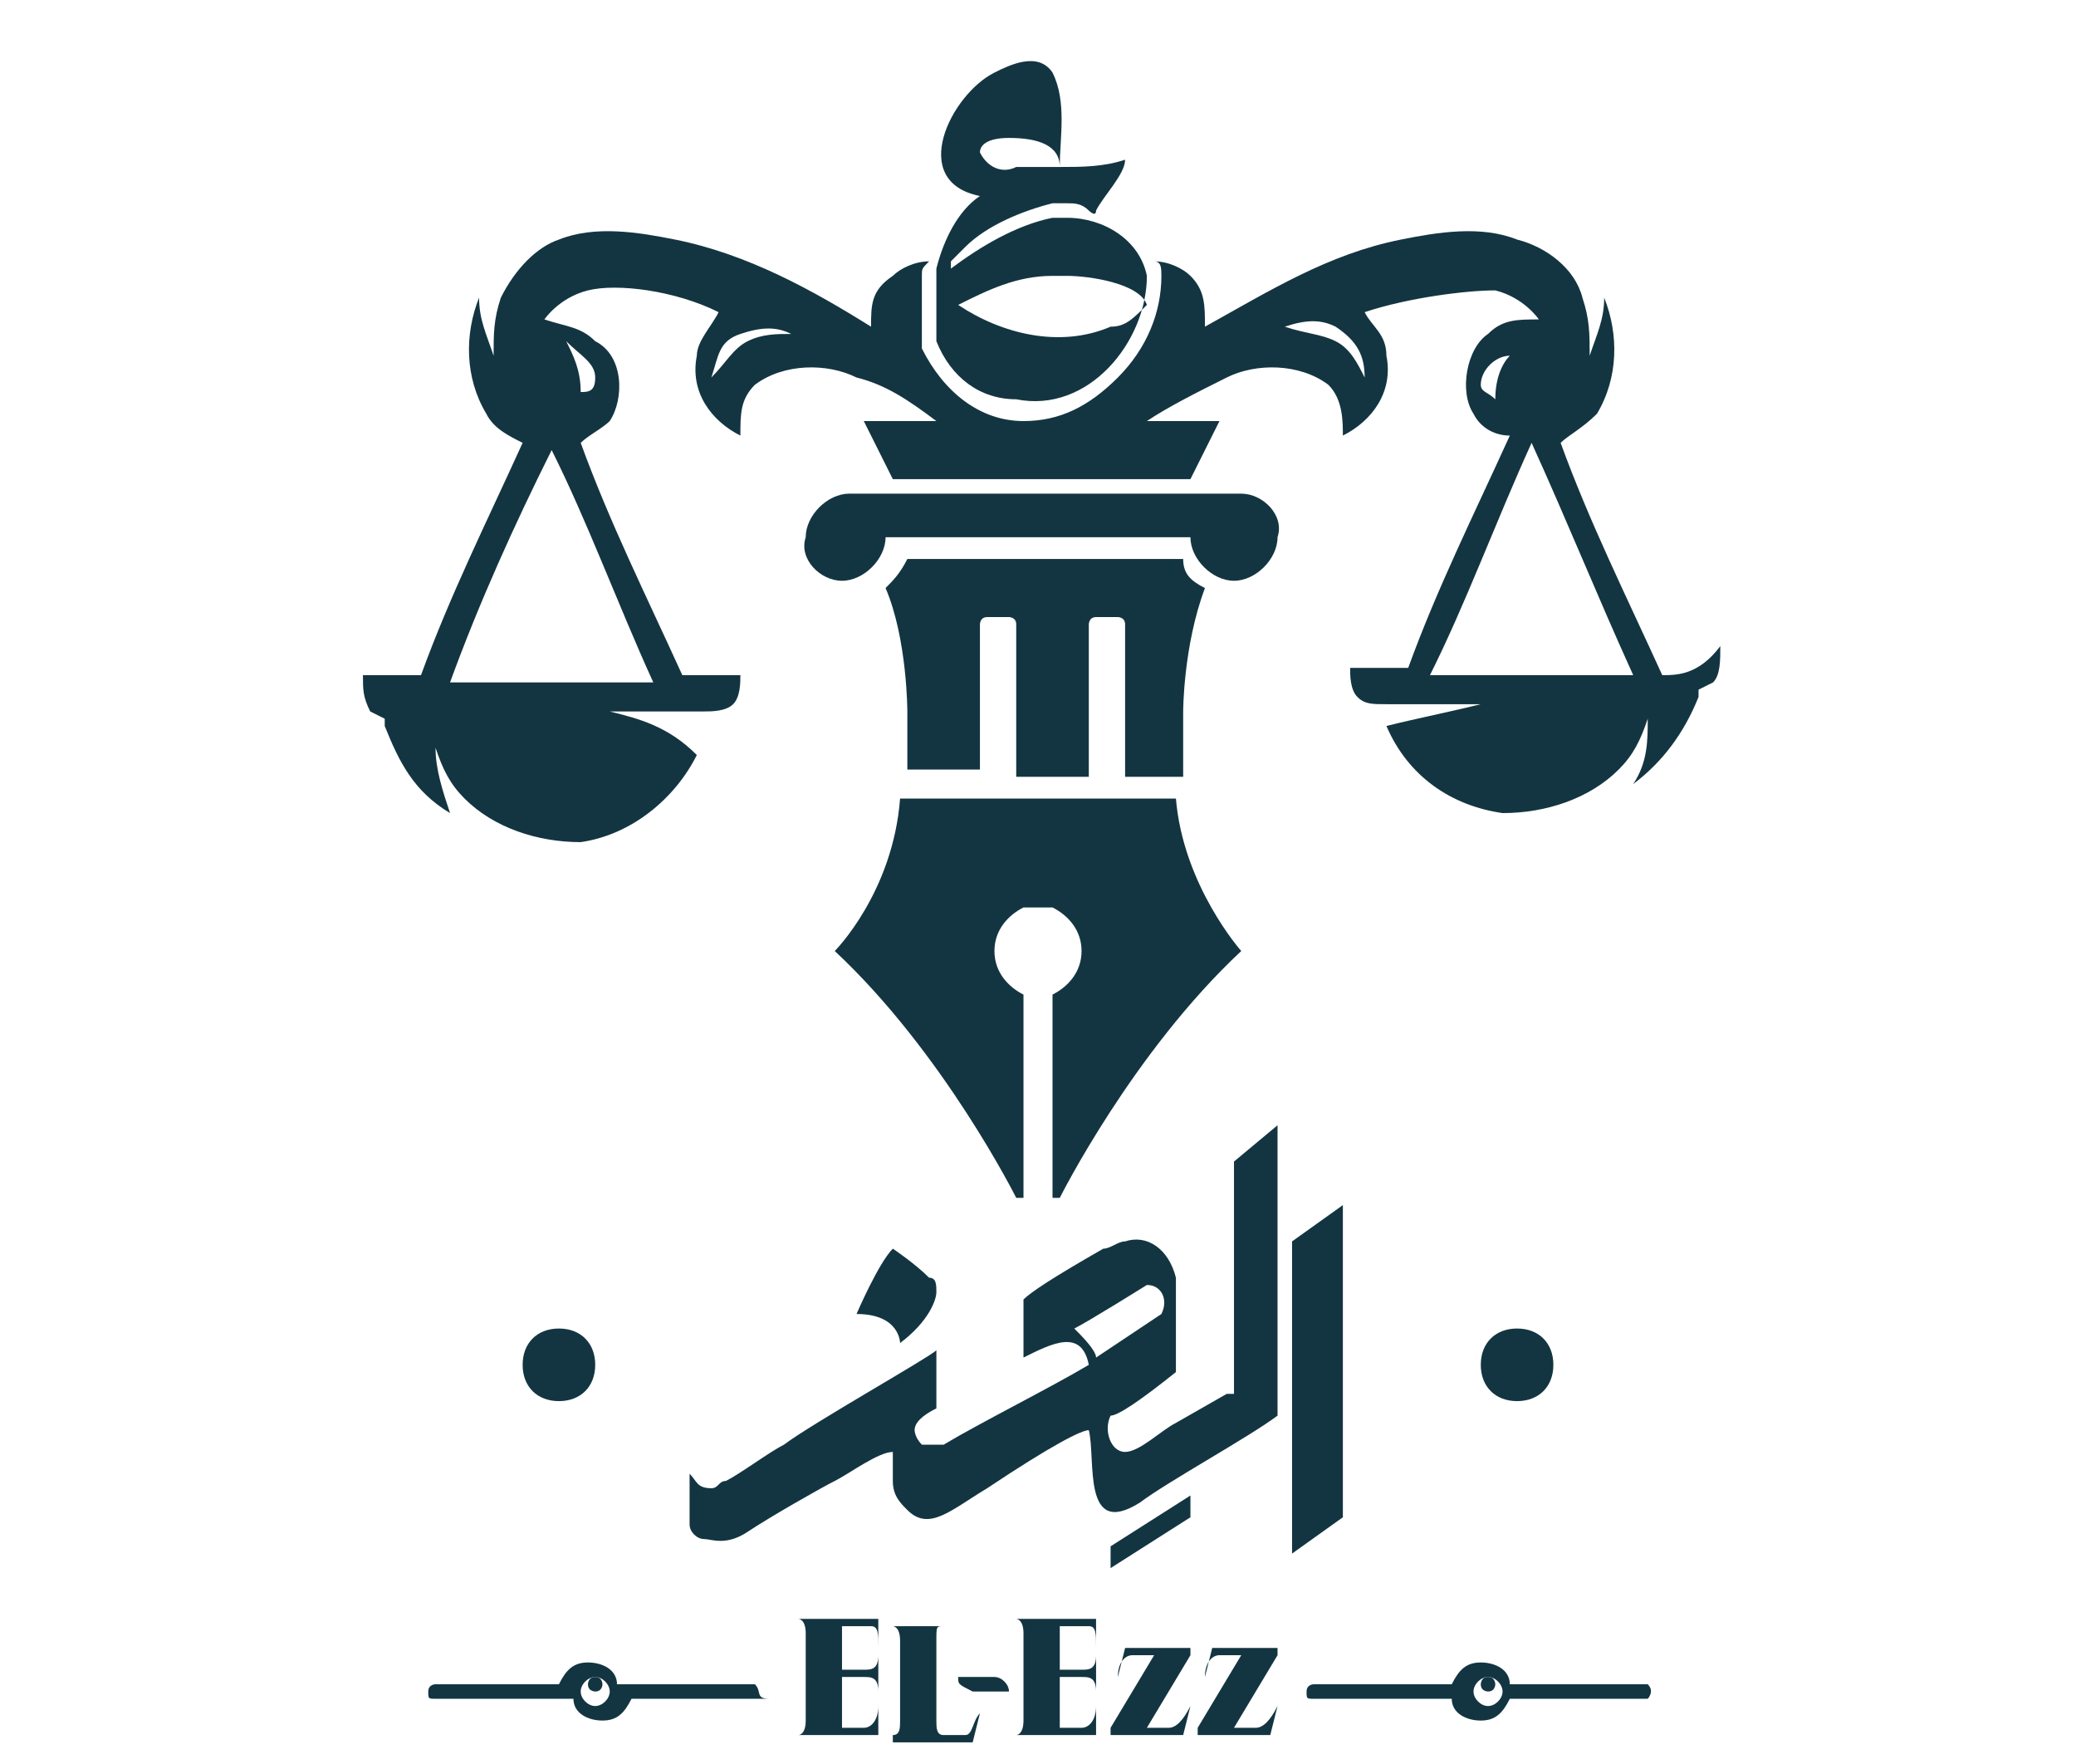 <?xml version="1.0" encoding="utf-8"?>
<!-- Generator: Adobe Illustrator 24.2.1, SVG Export Plug-In . SVG Version: 6.00 Build 0)  -->
<svg version="1.1" id="Layer_1" xmlns="http://www.w3.org/2000/svg" xmlns:xlink="http://www.w3.org/1999/xlink" x="0px" y="0px"
	 viewBox="0 0 28.6 24.3" style="enable-background:new 0 0 28.6 24.3;" xml:space="preserve">
<style type="text/css">
	.st0{fill-rule:evenodd;clip-rule:evenodd;fill:#BF6C5A;}
	.st1{fill:#BF6C5A;}
	.st2{fill:#304269;}
	.st3{fill:#133541;}
</style>
<g>
	<path class="st0" d="M24.4-37.9h-0.2l-1.3,0.3c-0.2,0.1-0.4,0.1-0.6,0.3C22.2-37.2,22-37,22-36.8l3.1-0.8
		C24.9-37.8,24.4-37.9,24.4-37.9"/>
	<g>
		<path class="st1" d="M11.4-32.6l1.2-0.3l2.4-5.7l1.7,4.5l3.2-0.9l-2.3-6h-2.7l-3.8,8.5C11.2-32.6,11.3-32.6,11.4-32.6z"/>
		<path class="st2" d="M22.2-29.5l-1.5-3.7h-0.1L18-32.5c-0.4,0.1-0.9,0.2-1.3,0.4c-0.4,0.1-0.9,0.3-1.3,0.4h2.3l0.7,1.9
			c0.1,0.4,0.2,0.6,0.3,0.8c0.1,0.2,0.1,0.3,0.1,0.4c0,0.3-0.1,0.5-0.4,0.6s-0.8,0.2-1.6,0.2v1h7.5v-1.1c-0.5,0-0.9-0.2-1.2-0.4
			C22.7-28.5,22.4-28.9,22.2-29.5z"/>
		<path class="st2" d="M11.5-28c-0.2-0.2-0.4-0.5-0.4-0.9c0-0.2,0-0.4,0.1-0.5c0-0.2,0.1-0.4,0.2-0.6l0.2-0.6
			c-0.5,0.1-1,0.3-1.4,0.4L10.1-30c-0.4,0.8-0.7,1.4-1.1,1.8c-0.4,0.3-0.8,0.5-1.3,0.6v1h5.4v-1.1h-0.5C12.1-27.7,11.7-27.8,11.5-28
			z"/>
	</g>
	<path class="st0" d="M9-31.3v0.2L9.1-31v0.1c0.1,0.2,0.3,0.3,0.4,0.4c0.2,0.1,0.3,0,0.5,0c0.7-0.2,1.5-0.4,2.2-0.6
		c1.1-0.3,2.3-0.6,3.5-1c0.6-0.2,1.2-0.3,1.7-0.5c0.3-0.1,0.6-0.2,0.9-0.2l1.7-0.5c0.7-0.2,0.5-0.3,0.7-0.4l1.3-0.4
		c0.1,0,0.3-0.1,0.4-0.1c0,0.1,0.2,0.6,0.2,0.7c0,0.1,0.1,0.2,0.1,0.4c0,0.1,0.1,0.2,0.1,0.3l3.3-0.9c0-0.3-0.1-0.7-0.2-1l-0.5-1.8
		c-0.1-0.2-0.2-0.7-0.3-0.9c-0.2,0-0.6,0.2-0.8,0.2l-2.4,0.7c0,0.5,0.3,1.3,0.3,1.4c-0.1,0-1.5,0.4-1.7,0.5c-0.2,0.1-0.2,0-0.4-0.1
		c-0.2,0-0.3,0-0.4,0.1L13.8-33c-0.6,0.2-1.1,0.3-1.7,0.5S11-32.2,10.4-32c-0.2,0.1-1,0.3-1.2,0.4C9-31.5,9.1-31.4,9-31.3z"/>
	<path class="st0" d="M22.5-30.5h4.3c0.1-0.1,0.2-0.1,0.2-0.2c0.1-0.4-0.5-0.3-0.8-0.3h-3.1c-0.2,0-0.6,0-0.7,0.1s-0.1,0.2-0.1,0.3
		C22.3-30.6,22.4-30.5,22.5-30.5"/>
	<path class="st0" d="M23-32c-0.1,0-0.2,0.2-0.1,0.3s0.2,0.2,0.4,0.2c0.5,0,3.1,0,3.2,0s0.2-0.2,0.1-0.3C26.5-32,26.4-32,26.2-32
		C25.7-32,23.1-32.1,23-32"/>
	<path class="st0" d="M23.1-32.6c0.2,0.2,0.5,0.3,0.8,0.3s0.7-0.2,0.9-0.2c0.3-0.1,0.6-0.1,0.8-0.3c0.3-0.1,0.5-0.4,0.6-0.7
		c-0.2,0-1.3,0.3-1.5,0.4C24.4-33,23.2-32.7,23.1-32.6"/>
	<path class="st2" d="M-3.8-18.8l2.7-6.7h0.9l2.7,6.7H1.3l-0.7-1.8H-2l-0.7,1.8H-3.8z M-0.7-24.3l-1.1,2.9h2.2L-0.7-24.3z"/>
	<path class="st2" d="M8.8-18.8l2.7-6.7h0.9l2.7,6.7h-1.2l-0.7-1.8h-2.6l-0.7,1.8H8.8z M11.9-24.3l-1.1,2.9H13L11.9-24.3z"/>
	<path class="st2" d="M21.2-20.5c0,0.3-0.1,0.5-0.2,0.7s-0.3,0.4-0.4,0.5c-0.2,0.1-0.4,0.3-0.7,0.3c-0.3,0.1-0.5,0.1-0.8,0.1h-3.2
		v-6.7h3.5c0.2,0,0.4,0.1,0.6,0.2c0.2,0.1,0.4,0.2,0.5,0.4c0.1,0.2,0.2,0.3,0.3,0.5c0.1,0.2,0.1,0.4,0.1,0.6c0,0.3-0.1,0.6-0.3,0.9
		c-0.2,0.3-0.4,0.5-0.7,0.6c0.4,0.1,0.7,0.3,0.9,0.6C21-21.3,21.2-20.9,21.2-20.5z M16.9-24.6v2h2c0.1,0,0.3,0,0.4-0.1
		s0.2-0.1,0.3-0.2c0.1-0.1,0.2-0.2,0.2-0.3c0-0.1,0.1-0.3,0.1-0.4c0-0.3-0.1-0.5-0.2-0.7c-0.2-0.2-0.4-0.3-0.6-0.3H16.9z M20.1-20.7
		c0-0.1,0-0.3-0.1-0.4c0-0.1-0.1-0.2-0.2-0.3c-0.1-0.1-0.2-0.2-0.3-0.2c-0.1-0.1-0.2-0.1-0.4-0.1h-2.2v2.1h2.2c0.1,0,0.3,0,0.4-0.1
		s0.2-0.1,0.3-0.2c0.1-0.1,0.2-0.2,0.2-0.3C20-20.4,20.1-20.5,20.1-20.7z"/>
	<path class="st2" d="M26.9-19.7v0.9h-4.6v-6.7h4.5v0.9h-3.5v1.9h3v0.9h-3v2.1H26.9z"/>
	<path class="st2" d="M32.6-19.7v0.9H28v-6.7h4.5v0.9H29v1.9h3v0.9h-3v2.1H32.6z"/>
	<path class="st2" d="M33.8-18.8v-6.7h1.1v5.8h3.6v0.9H33.8z"/>
	<path class="st2" d="M4.4-24.8v2.3h1.2c0.3,0,0.5,0,0.7-0.1s0.3-0.1,0.5-0.2C6.9-22.9,7-23,7.1-23.2c0.1-0.1,0.1-0.3,0.1-0.5
		c0-0.4-0.1-0.7-0.4-0.9c-0.2-0.2-0.6-0.3-1.1-0.3v-0.7c0.4,0,0.8,0,1.1,0.1s0.5,0.2,0.7,0.3c0.2,0.2,0.3,0.3,0.4,0.6
		C8-24.4,8-24.1,8-23.9s0,0.3-0.1,0.5S7.8-23.1,7.7-23c-0.1,0.1-0.2,0.2-0.4,0.4c-0.2,0.1-0.3,0.2-0.6,0.3c0.5,0.1,0.9,0.3,1.1,0.5
		c0.2,0.3,0.4,0.6,0.4,1c0,0.3-0.1,0.5-0.2,0.8c-0.1,0.2-0.3,0.4-0.5,0.6S7-19.1,6.8-19c-0.3,0.1-0.6,0.1-1,0.1H3.5v-6.7
		C4.2-25.5,4.4-24.8,4.4-24.8z M5.8-19.5c0.3,0,0.5,0,0.7-0.1s0.3-0.1,0.5-0.3c0.1-0.1,0.2-0.2,0.3-0.4c0.1-0.1,0.1-0.3,0.1-0.5
		c0-0.3-0.1-0.6-0.4-0.8c-0.2-0.2-0.6-0.3-1.1-0.3H4.4v2.3L5.8-19.5L5.8-19.5z"/>
</g>
<path class="st3" d="M12.4,11c-0.1,1.3-0.9,2.1-0.9,2.1c1.5,1.4,2.5,3.4,2.5,3.4h0.1v-2.8c-0.2-0.1-0.4-0.3-0.4-0.6s0.2-0.5,0.4-0.6
	c0.1,0,0.1,0,0.2,0c0.1,0,0.2,0,0.2,0c0.2,0.1,0.4,0.3,0.4,0.6s-0.2,0.5-0.4,0.6v2.8h0.1c0,0,1-2,2.5-3.4c0,0-0.8-0.9-0.9-2.1H12.4z
	"/>
<path class="st3" d="M16.3,10.6V9.8c0,0,0-0.9,0.3-1.7c-0.2-0.1-0.3-0.2-0.3-0.4h-3.8c-0.1,0.2-0.2,0.3-0.3,0.4
	c0.3,0.7,0.3,1.7,0.3,1.7v0.8h1V8.6c0,0,0-0.1,0.1-0.1h0.3c0,0,0.1,0,0.1,0.1v2.1h1V8.6c0,0,0-0.1,0.1-0.1h0.3c0,0,0.1,0,0.1,0.1
	v2.1H16.3z"/>
<path class="st3" d="M17.1,6.8h-2.7h0h-2.7c-0.3,0-0.6,0.3-0.6,0.6C11,7.7,11.3,8,11.6,8c0.3,0,0.6-0.3,0.6-0.6l0,0h2.1h0h2.1l0,0
	c0,0.3,0.3,0.6,0.6,0.6c0.3,0,0.6-0.3,0.6-0.6C17.7,7.1,17.4,6.8,17.1,6.8"/>
<path class="st3" d="M22.9,9.3c-0.5-1.1-1-2.1-1.4-3.2C21.6,6,21.8,5.9,22,5.7c0.3-0.5,0.3-1.1,0.1-1.6c0,0.3-0.1,0.5-0.2,0.8
	c0-0.3,0-0.5-0.1-0.8c-0.1-0.4-0.5-0.7-0.9-0.8c-0.5-0.2-1.1-0.1-1.6,0c-1,0.2-1.8,0.7-2.7,1.2c0-0.3,0-0.5-0.2-0.7
	c-0.1-0.1-0.3-0.2-0.5-0.2C16,3.6,16,3.7,16,3.8l0,0l0,0c0,0.5-0.2,1-0.6,1.4c-0.4,0.4-0.8,0.6-1.3,0.6h0c-0.6,0-1.1-0.4-1.4-1l0,0
	c0,0,0,0,0,0c0,0,0-0.1,0-0.1c0,0,0,0,0,0c0-0.1,0-0.1,0-0.2l0,0c0,0,0-0.1,0-0.1c0-0.1,0-0.1,0-0.2l0,0c0-0.1,0-0.2,0-0.3l0,0
	c0,0,0-0.1,0-0.1v0l0,0c0,0,0,0,0,0l0,0c0-0.1,0-0.1,0.1-0.2c-0.2,0-0.4,0.1-0.5,0.2C12,4,12,4.2,12,4.5c-0.8-0.5-1.7-1-2.7-1.2
	c-0.5-0.1-1.1-0.2-1.6,0C7.4,3.4,7.1,3.7,6.9,4.1C6.8,4.4,6.8,4.6,6.8,4.9C6.7,4.6,6.6,4.4,6.6,4.1C6.4,4.6,6.4,5.2,6.7,5.7
	C6.8,5.9,7,6,7.2,6.1c-0.5,1.1-1,2.1-1.4,3.2c-0.3,0-0.5,0-0.8,0c0,0.2,0,0.3,0.1,0.5l0.2,0.1l0,0.1c0.2,0.5,0.4,0.9,0.9,1.2
	c-0.1-0.3-0.2-0.6-0.2-0.9c0.1,0.3,0.2,0.5,0.4,0.7c0.4,0.4,1,0.6,1.6,0.6c0.7-0.1,1.3-0.6,1.6-1.2C9.2,10,8.8,9.9,8.4,9.8
	c0.4,0,0.9,0,1.3,0c0.1,0,0.3,0,0.4-0.1c0.1-0.1,0.1-0.3,0.1-0.4c-0.3,0-0.5,0-0.8,0C8.9,8.2,8.4,7.2,8,6.1C8.1,6,8.3,5.9,8.4,5.8
	c0.2-0.3,0.2-0.9-0.2-1.1C8,4.5,7.8,4.5,7.5,4.4c0,0,0,0,0,0c0,0,0.2-0.3,0.6-0.4c0.4-0.1,1.2,0,1.8,0.3C9.8,4.5,9.6,4.7,9.6,4.9
	C9.5,5.4,9.8,5.8,10.2,6c0-0.3,0-0.5,0.2-0.7C10.8,5,11.4,5,11.8,5.2c0.4,0.1,0.7,0.3,1.1,0.6h-1l0.4,0.8h4.1l0.4-0.8h-1
	c0.3-0.2,0.7-0.4,1.1-0.6c0.4-0.2,1-0.2,1.4,0.1c0.2,0.2,0.2,0.5,0.2,0.7c0.4-0.2,0.7-0.6,0.6-1.1c0-0.3-0.2-0.4-0.3-0.6
	c0.6-0.2,1.4-0.3,1.8-0.3c0.4,0.1,0.6,0.4,0.6,0.4c0,0,0,0,0,0c-0.3,0-0.5,0-0.7,0.2c-0.3,0.2-0.4,0.8-0.2,1.1
	c0.1,0.2,0.3,0.3,0.5,0.3c-0.5,1.1-1,2.1-1.4,3.2c-0.3,0-0.5,0-0.8,0c0,0.1,0,0.3,0.1,0.4c0.1,0.1,0.2,0.1,0.4,0.1
	c0.4,0,0.9,0,1.3,0c-0.4,0.1-0.9,0.2-1.3,0.3c0.3,0.7,0.9,1.1,1.6,1.2c0.6,0,1.2-0.2,1.6-0.6c0.2-0.2,0.3-0.4,0.4-0.7
	c0,0.3,0,0.6-0.2,0.9c0.4-0.3,0.7-0.7,0.9-1.2l0-0.1l0.2-0.1c0.1-0.1,0.1-0.3,0.1-0.5C23.4,9.3,23.1,9.3,22.9,9.3 M8.2,5.2
	c0,0.2-0.1,0.2-0.2,0.2c0-0.3-0.1-0.5-0.2-0.7C8,4.9,8.2,5,8.2,5.2 M7.6,6.2c0.5,1,0.9,2.1,1.4,3.2c-0.9,0-1.9,0-2.8,0
	C6.6,8.3,7.1,7.2,7.6,6.2 M10.3,4.7C10.1,4.8,10,5,9.8,5.2c0.1-0.3,0.1-0.5,0.4-0.6c0.3-0.1,0.5-0.1,0.7,0
	C10.7,4.6,10.5,4.6,10.3,4.7 M18.8,5.2c-0.1-0.2-0.2-0.4-0.4-0.5c-0.2-0.1-0.4-0.1-0.7-0.2c0.3-0.1,0.5-0.1,0.7,0
	C18.7,4.7,18.8,4.9,18.8,5.2 M20.6,5.5c-0.1-0.1-0.2-0.1-0.2-0.2c0-0.2,0.2-0.4,0.4-0.4C20.7,5,20.6,5.2,20.6,5.5 M19.7,9.3
	c0.5-1,0.9-2.1,1.4-3.2c0.5,1.1,0.9,2.1,1.4,3.2C21.6,9.3,20.6,9.3,19.7,9.3"/>
<path class="st3" d="M15.3,4.5c-0.7,0.3-1.5,0.1-2.1-0.3C13.6,4,14,3.8,14.5,3.8l0.1,0c0,0,0.1,0,0.1,0c0.3,0,1,0.1,1.1,0.4
	C15.6,4.4,15.5,4.5,15.3,4.5 M15.8,3.8c-0.1-0.5-0.6-0.8-1.1-0.8l-0.1,0l-0.1,0c-0.5,0.1-1,0.4-1.4,0.7c0,0,0-0.1,0-0.1
	c0.1-0.1,0.1-0.1,0.2-0.2c0.3-0.3,0.8-0.5,1.2-0.6l0.1,0c0,0,0.1,0,0.1,0c0,0,0,0,0,0c0.1,0,0.2,0,0.3,0.1c0,0,0,0,0,0
	c0,0,0.1,0.1,0.1,0c0.1-0.2,0.4-0.5,0.4-0.7c-0.3,0.1-0.6,0.1-0.9,0.1c0-0.4,0.1-0.9-0.1-1.3c-0.2-0.3-0.6-0.1-0.8,0
	c-0.6,0.3-1.2,1.5-0.2,1.7c-0.3,0.2-0.5,0.6-0.6,1v0l0,0c0,0.1,0,0.1,0,0.2c0,0.1,0,0.3,0,0.4c0,0,0,0,0,0.1c0,0,0,0.1,0,0.2
	c0,0,0,0,0,0c0,0,0,0.1,0,0.1c0,0,0,0,0,0c0,0,0,0,0,0c0.2,0.5,0.6,0.8,1.1,0.8C15,5.7,15.8,4.7,15.8,3.8 M13.5,2.1
	C13.5,2.1,13.5,2.1,13.5,2.1C13.4,2.1,13.4,2.1,13.5,2.1L13.5,2.1c0-0.1,0.1-0.2,0.4-0.2c0.4,0,0.7,0.1,0.7,0.4c0,0,0,0,0,0
	c-0.1,0-0.3,0-0.6,0C13.8,2.4,13.6,2.3,13.5,2.1"/>
<polygon class="st3" points="15.3,21.3 15.3,21.6 16.4,20.9 16.4,20.6 "/>
<path class="st3" d="M12.4,18.5c0.4-0.3,0.5-0.6,0.5-0.7c0-0.1,0-0.2-0.1-0.2c-0.2-0.2-0.5-0.4-0.5-0.4c-0.2,0.2-0.5,0.9-0.5,0.9
	C12.4,18.1,12.4,18.5,12.4,18.5"/>
<polygon class="st3" points="17.8,17.1 17.8,21.4 18.5,20.9 18.5,16.6 "/>
<path class="st3" d="M16.9,19.2l-0.7,0.4l0,0C16,19.7,15.7,20,15.5,20c-0.2,0-0.3-0.3-0.2-0.5c0.1,0,0.4-0.2,0.9-0.6
	c0-0.7,0-1.2,0-1.3c-0.1-0.4-0.4-0.6-0.7-0.5c-0.1,0-0.2,0.1-0.3,0.1c-0.7,0.4-1,0.6-1.1,0.7v0.8c0.4-0.2,0.8-0.4,0.9,0.1l0,0
	c-0.5,0.3-1.5,0.8-2,1.1c-0.1,0-0.2,0-0.3,0c-0.1-0.1-0.1-0.2-0.1-0.2c0,0,0,0,0,0c0,0,0,0,0,0c0,0,0,0,0,0c0,0,0,0,0,0
	c0-0.1,0.1-0.2,0.3-0.3c0,0,0-0.8,0-0.8c-0.1,0.1-1.7,1-2.1,1.3c-0.2,0.1-0.6,0.4-0.8,0.5c-0.1,0-0.1,0.1-0.2,0.1
	c-0.2,0-0.2-0.1-0.3-0.2c0,0,0,0,0,0c0,0,0,0,0,0.1v0c0,0.2,0,0.3,0,0.5c0,0,0,0,0,0c0,0,0,0.1,0,0.1c0,0,0,0,0,0c0,0,0,0,0,0
	c0,0.1,0.1,0.2,0.2,0.2v0c0,0,0,0,0,0c0.1,0,0.3,0.1,0.6-0.1c0,0,0,0,0,0c0,0,0,0,0,0c0,0,0,0,0,0c0.3-0.2,1-0.6,1.2-0.7
	c0.2-0.1,0.6-0.4,0.8-0.4v0.4c0,0.2,0.1,0.3,0.2,0.4c0.3,0.3,0.6,0,1.1-0.3c0,0,0,0,0,0c0.9-0.6,1.3-0.8,1.4-0.8
	c0.1,0.4-0.1,1.5,0.7,1c0.4-0.3,1.5-0.9,1.9-1.2v-0.4v0v-3.6l-0.6,0.5V19.2z M15.1,18.7c0-0.1-0.2-0.3-0.3-0.4c0.2-0.1,1-0.6,1-0.6
	c0.2,0,0.3,0.2,0.2,0.4C15.4,18.5,15.1,18.7,15.1,18.7"/>
<path class="st3" d="M21.4,18.8c0,0.3-0.2,0.5-0.5,0.5c-0.3,0-0.5-0.2-0.5-0.5c0-0.3,0.2-0.5,0.5-0.5C21.2,18.3,21.4,18.5,21.4,18.8
	"/>
<path class="st3" d="M8.2,18.8c0,0.3-0.2,0.5-0.5,0.5c-0.3,0-0.5-0.2-0.5-0.5c0-0.3,0.2-0.5,0.5-0.5C8,18.3,8.2,18.5,8.2,18.8"/>
<path class="st3" d="M22.7,23.2h-1.9c0-0.2-0.2-0.3-0.4-0.3c-0.2,0-0.3,0.1-0.4,0.3h-1.9c0,0-0.1,0-0.1,0.1s0,0.1,0.1,0.1h1.9
	c0,0.2,0.2,0.3,0.4,0.3c0.2,0,0.3-0.1,0.4-0.3h1.9C22.7,23.4,22.8,23.3,22.7,23.2C22.8,23.3,22.7,23.2,22.7,23.2 M20.5,23.5
	c-0.1,0-0.2-0.1-0.2-0.2c0-0.1,0.1-0.2,0.2-0.2c0.1,0,0.2,0.1,0.2,0.2C20.7,23.4,20.6,23.5,20.5,23.5"/>
<path class="st3" d="M20.5,23.1c-0.1,0-0.1,0.1-0.1,0.1c0,0.1,0.1,0.1,0.1,0.1c0.1,0,0.1-0.1,0.1-0.1C20.6,23.2,20.6,23.1,20.5,23.1
	"/>
<path class="st3" d="M10.4,23.2H8.5c0-0.2-0.2-0.3-0.4-0.3c-0.2,0-0.3,0.1-0.4,0.3H6c0,0-0.1,0-0.1,0.1s0,0.1,0.1,0.1h1.9
	c0,0.2,0.2,0.3,0.4,0.3c0.2,0,0.3-0.1,0.4-0.3h1.9C10.4,23.4,10.5,23.3,10.4,23.2C10.5,23.3,10.4,23.2,10.4,23.2 M8.2,23.5
	c-0.1,0-0.2-0.1-0.2-0.2c0-0.1,0.1-0.2,0.2-0.2c0.1,0,0.2,0.1,0.2,0.2C8.4,23.4,8.3,23.5,8.2,23.5"/>
<path class="st3" d="M8.2,23.1c-0.1,0-0.1,0.1-0.1,0.1c0,0.1,0.1,0.1,0.1,0.1c0.1,0,0.1-0.1,0.1-0.1C8.3,23.2,8.3,23.1,8.2,23.1"/>
<path class="st3" d="M12.3,23.9L12.3,23.9c0.1,0,0.1-0.1,0.1-0.2v-1.1c0-0.2-0.1-0.2-0.1-0.2v0H13v0c-0.1,0-0.1,0-0.1,0.2v1.1
	c0,0.1,0,0.2,0.1,0.2h0.2c0,0,0.1,0,0.1,0c0.1,0,0.1-0.2,0.2-0.3h0l-0.1,0.4H12.3z"/>
<path class="st3" d="M13.2,23.1L13.2,23.1h0.5c0.1,0,0.2,0.1,0.2,0.2h-0.5C13.2,23.2,13.2,23.2,13.2,23.1"/>
<path class="st3" d="M14,23.9L14,23.9c0,0,0.1,0,0.1-0.2v-1.2c0-0.2-0.1-0.2-0.1-0.2v0h1.1l0,0.4h0c0-0.2,0-0.3-0.1-0.3
	c0,0-0.1,0-0.1,0h-0.3V23h0.3c0.1,0,0.2,0,0.2-0.2h0c0,0.2,0,0.3,0,0.5h0c0-0.2-0.1-0.2-0.2-0.2h-0.3v0.5c0,0.1,0,0.1,0,0.1
	c0,0,0,0,0,0.1c0,0,0.1,0,0.1,0h0.2c0.1,0,0.2-0.1,0.2-0.3h0l0,0.4H14z"/>
<path class="st3" d="M11,23.9L11,23.9c0,0,0.1,0,0.1-0.2v-1.2c0-0.2-0.1-0.2-0.1-0.2v0h1.1l0,0.4h0c0-0.2,0-0.3-0.1-0.3
	c0,0-0.1,0-0.1,0h-0.3V23h0.3c0.1,0,0.2,0,0.2-0.2h0c0,0.2,0,0.3,0,0.5h0c0-0.2-0.1-0.2-0.2-0.2h-0.3v0.5c0,0.1,0,0.1,0,0.1
	c0,0,0,0,0,0.1c0,0,0.1,0,0.1,0h0.2c0.1,0,0.2-0.1,0.2-0.3h0l0,0.4H11z"/>
<path class="st3" d="M16.3,23.9h-1v-0.1l0.6-1h-0.3c-0.1,0-0.2,0.1-0.2,0.3l0,0l0.1-0.4h0.9l0,0.1l-0.6,1h0.3c0.1,0,0.2-0.1,0.3-0.3
	l0,0L16.3,23.9z"/>
<path class="st3" d="M17.5,23.9h-1v-0.1l0.6-1h-0.3c-0.1,0-0.2,0.1-0.2,0.3l0,0l0.1-0.4h0.9l0,0.1l-0.6,1h0.3c0.1,0,0.2-0.1,0.3-0.3
	l0,0L17.5,23.9z"/>
</svg>
